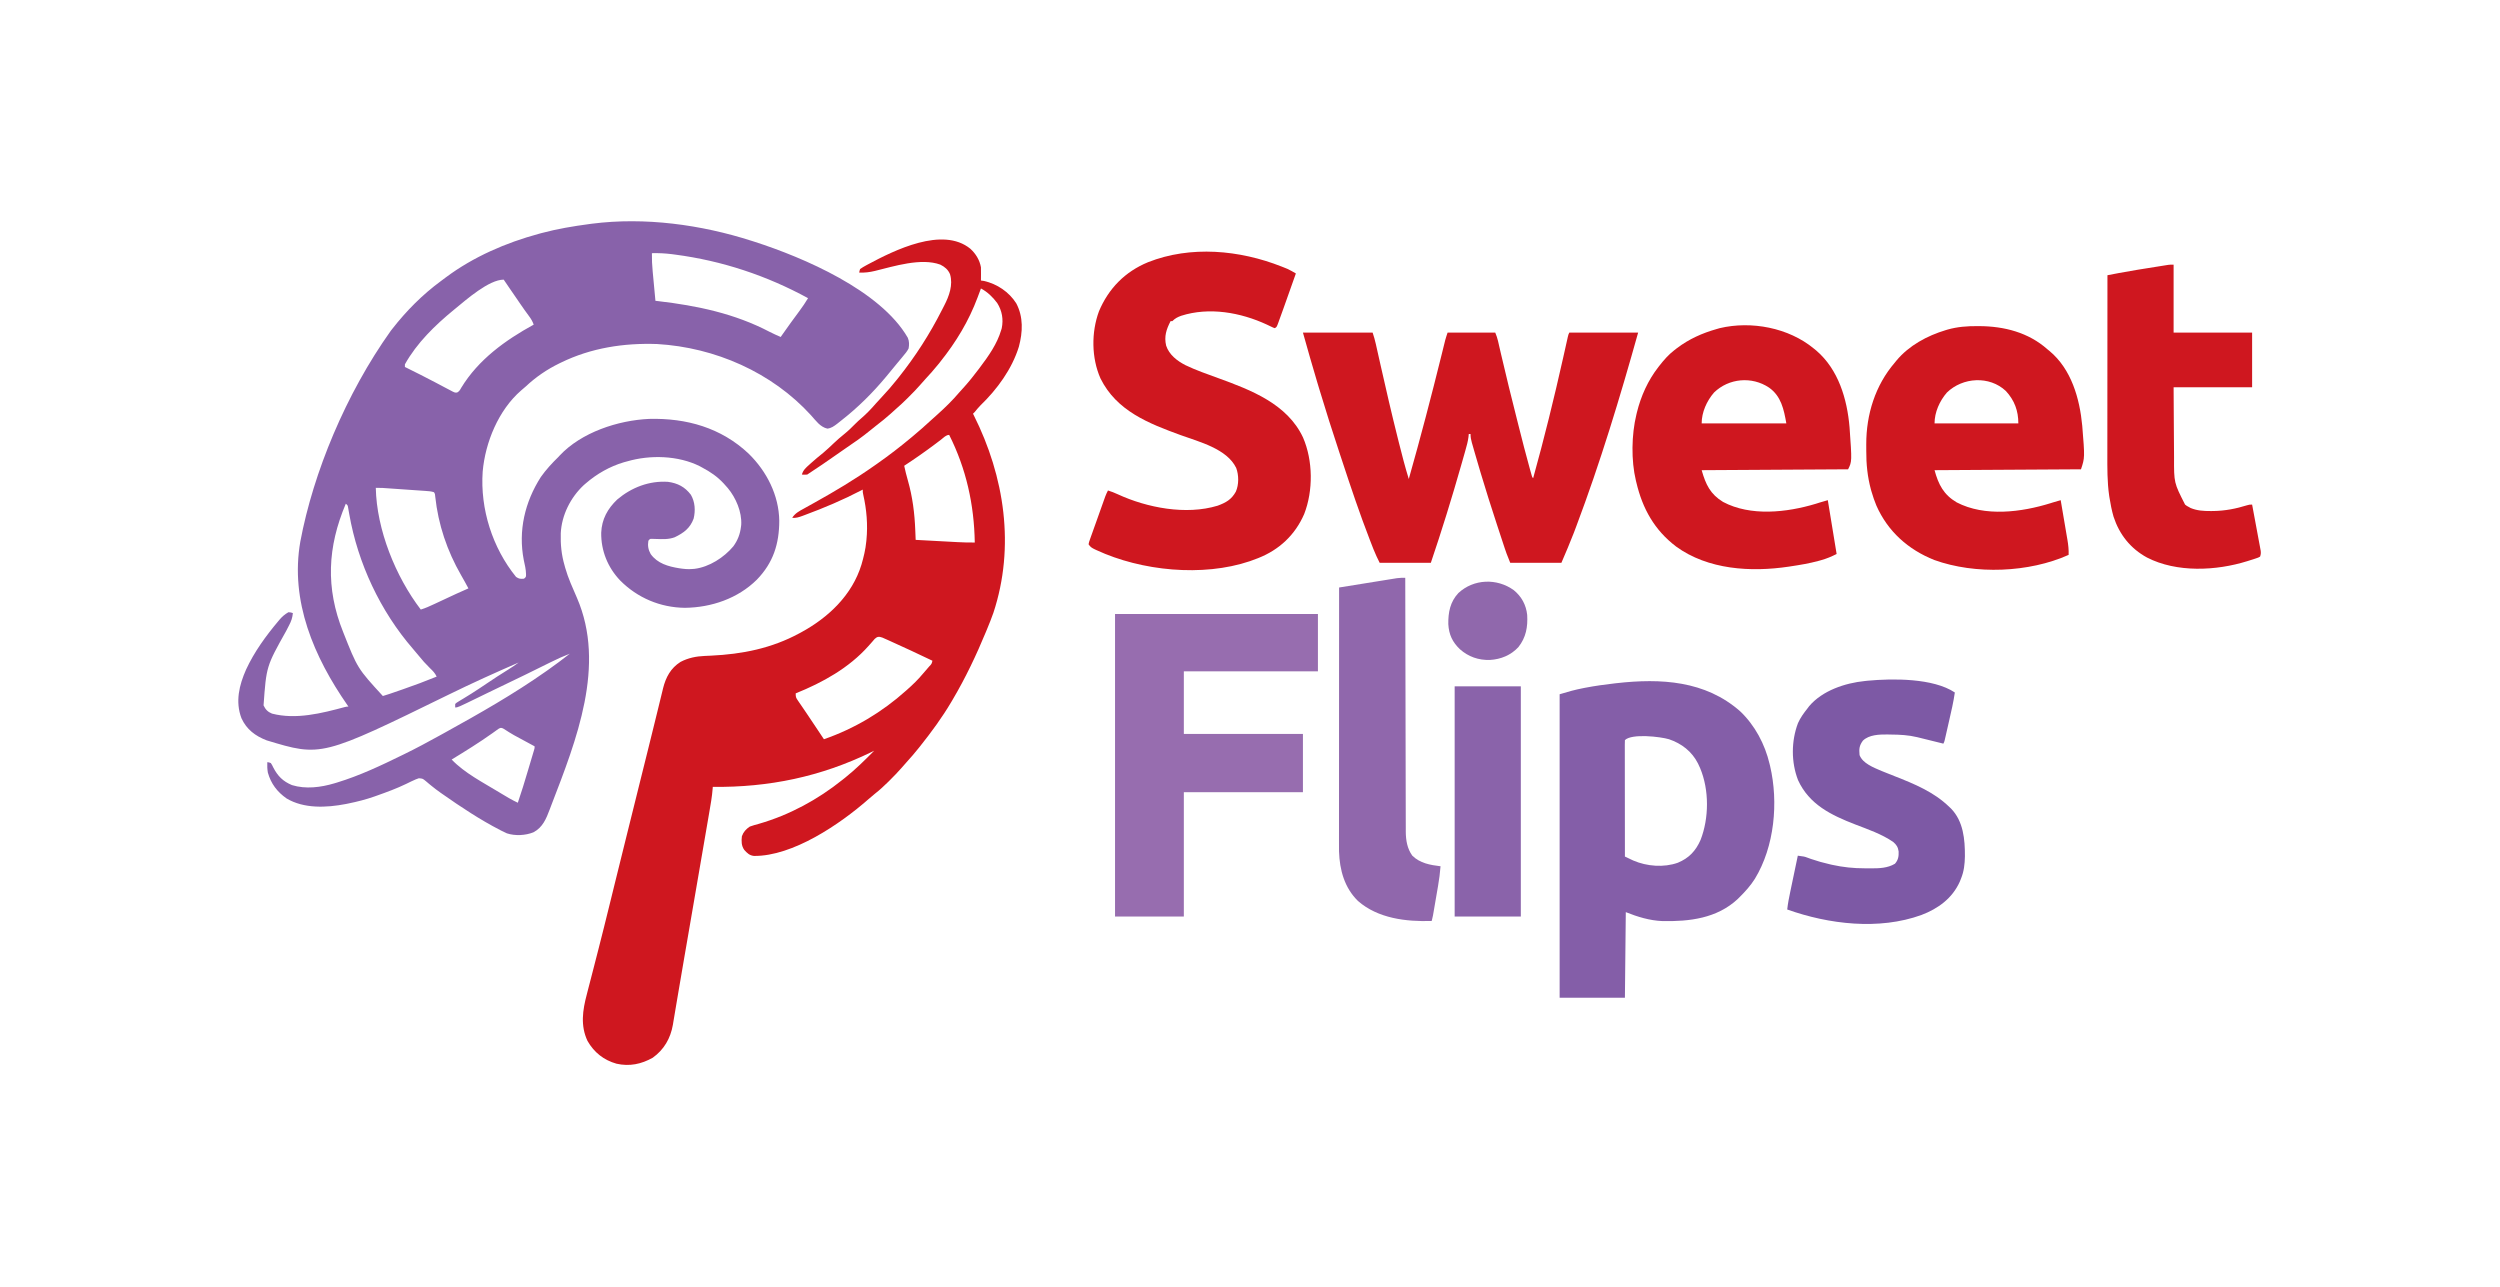 <?xml version="1.0" encoding="UTF-8"?>
<svg version="1.1" xmlns="http://www.w3.org/2000/svg" width="2834" height="1459">
<path d="M0 0 C1.064 0.339 2.128 0.677 3.224 1.026 C58.877 18.945 146.129 56.211 177.046 109.814 C178.802 113.838 178.759 117.715 178 122 C176.291 125.373 174.027 128.087 171.562 130.938 C170.92 131.719 170.278 132.5 169.616 133.305 C168.338 134.856 167.05 136.398 165.752 137.931 C164.294 139.652 162.864 141.388 161.453 143.148 C159.33 145.79 157.172 148.398 155 151 C154.175 151.999 153.35 152.998 152.5 154.027 C137.208 172.427 120.62 188.864 101.782 203.604 C100.21 204.835 98.649 206.081 97.09 207.328 C93.535 210.031 90.407 212.402 85.875 212.875 C77.719 211.033 72.896 203.87 67.476 197.895 C23.155 149.096 -41.459 120.838 -107 117 C-144.722 115.659 -181.882 121.357 -216 138 C-216.648 138.312 -217.296 138.623 -217.963 138.944 C-231.866 145.71 -244.744 154.508 -256 165.117 C-257.678 166.697 -259.378 168.14 -261.188 169.562 C-286.897 191.844 -301.902 228.368 -304.832 261.583 C-307.775 303.984 -293.825 347.924 -267 381 C-263.548 383.302 -262.053 383.345 -258 383 C-255.669 381.092 -255.669 381.092 -255.688 377.812 C-255.806 372.389 -257.087 367.159 -258.246 361.879 C-264.719 328.577 -256.992 295.981 -238.895 267.711 C-233.08 259.47 -226.218 252.028 -219 245 C-218.55 244.505 -218.1 244.01 -217.637 243.5 C-192.999 217.09 -151.382 203.46 -116.2 201.874 C-73.981 200.757 -34.511 211.846 -3.312 241.285 C17.14 261.261 30.98 288.477 31.38 317.349 C31.339 343.499 24.567 364.949 5.957 384.125 C-15.596 405.485 -45.678 415.688 -75.638 416.027 C-103.51 415.705 -129.422 404.741 -149 385 C-163.05 370.268 -170.744 351.278 -170.467 330.92 C-169.859 315.623 -163.23 303.613 -152.25 293.188 C-136.057 279.547 -116.07 271.814 -94.785 273.211 C-83.712 274.722 -75.605 278.947 -68.812 287.875 C-64.072 296.048 -63.501 305.715 -65.688 314.883 C-69.683 325.77 -76.962 331.14 -87.164 336.039 C-93.982 338.617 -101.042 338.201 -108.22 337.978 C-109.065 337.956 -109.91 337.933 -110.781 337.91 C-111.545 337.881 -112.309 337.851 -113.096 337.821 C-115.244 337.819 -115.244 337.819 -117 340 C-117.971 345.442 -117.105 350.322 -114.375 355.09 C-106.668 365.797 -94.508 369.144 -82.082 371.177 C-76.986 371.937 -72.132 372.513 -67 372 C-66.214 371.942 -65.427 371.884 -64.617 371.824 C-47.991 369.765 -31.241 358.955 -20.684 346.312 C-15.696 339.462 -12.993 332.393 -12 324 C-11.916 323.318 -11.832 322.636 -11.746 321.934 C-10.887 307.329 -17.779 291.353 -26.914 280.344 C-27.602 279.57 -28.291 278.797 -29 278 C-29.853 277.041 -30.707 276.082 -31.586 275.094 C-38.796 267.31 -46.648 261.93 -56 257 C-56.901 256.509 -57.802 256.018 -58.73 255.512 C-83.215 243.25 -115.075 242.442 -141 250 C-142.259 250.339 -143.519 250.678 -144.816 251.027 C-160.769 255.781 -175.44 264.136 -188 275 C-189.098 275.947 -189.098 275.947 -190.219 276.914 C-205.212 290.896 -215.347 311.016 -216.312 331.512 C-216.676 344.199 -215.561 355.829 -212 368 C-211.762 368.881 -211.524 369.761 -211.279 370.668 C-207.916 382.472 -202.797 393.594 -197.923 404.834 C-164.877 481.24 -198.574 565.937 -226.919 639.512 C-227.547 641.147 -228.17 642.785 -228.786 644.426 C-232.763 654.972 -236.75 664.996 -247.312 670.5 C-256.232 674.128 -268.062 674.752 -277.375 671.688 C-279.279 670.855 -281.15 669.947 -283 669 C-283.666 668.661 -284.332 668.322 -285.018 667.973 C-307.856 656.204 -329.421 641.861 -350.438 627.125 C-351.144 626.633 -351.85 626.141 -352.578 625.634 C-356.272 623.033 -359.838 620.349 -363.316 617.465 C-364.019 616.896 -364.722 616.326 -365.446 615.74 C-366.78 614.65 -368.095 613.536 -369.385 612.393 C-372.874 609.565 -372.874 609.565 -377.203 609.231 C-379.584 609.985 -381.754 610.911 -384 612 C-384.634 612.288 -385.267 612.576 -385.92 612.872 C-387.819 613.757 -389.689 614.688 -391.562 615.625 C-402.404 620.87 -413.656 624.984 -425 629 C-425.833 629.297 -426.666 629.594 -427.524 629.899 C-437.182 633.292 -446.907 635.772 -456.938 637.812 C-457.956 638.02 -458.974 638.227 -460.023 638.44 C-481.837 642.645 -507.378 643.915 -527.117 632.141 C-537.764 624.697 -544.821 615.441 -548.375 602.75 C-549.05 598.7 -549.146 595.094 -549 591 C-547.176 591.184 -547.176 591.184 -545 592 C-543.543 594.223 -543.543 594.223 -542.188 597.062 C-537.11 606.813 -531.267 612.719 -521 617 C-505.488 621.783 -488.3 619.567 -473 615 C-471.514 614.557 -471.514 614.557 -469.997 614.104 C-444.213 606.246 -420.154 594.833 -396 583 C-395.115 582.568 -394.229 582.137 -393.317 581.692 C-379.994 575.183 -366.972 568.181 -354 561 C-351.863 559.822 -349.727 558.643 -347.59 557.465 C-308.509 535.872 -269.533 513.743 -233 488 C-232.398 487.578 -231.795 487.155 -231.174 486.72 C-222.604 480.706 -214.252 474.443 -206 468 C-213.307 470.788 -220.32 474 -227.324 477.473 C-228.388 477.996 -229.451 478.519 -230.546 479.058 C-233.928 480.723 -237.308 482.392 -240.688 484.062 C-245.107 486.243 -249.528 488.421 -253.949 490.598 C-255.042 491.136 -256.134 491.674 -257.259 492.228 C-266.381 496.713 -275.544 501.107 -284.72 505.479 C-289.516 507.765 -294.3 510.075 -299.078 512.398 C-300.112 512.901 -300.112 512.901 -301.167 513.414 C-303.89 514.739 -306.613 516.064 -309.334 517.391 C-333.159 529 -333.159 529 -336 529 C-336 527.68 -336 526.36 -336 525 C-334.409 523.546 -334.409 523.546 -332.137 522.18 C-331.283 521.653 -330.429 521.127 -329.549 520.585 C-328.605 520.021 -327.661 519.456 -326.688 518.875 C-324.666 517.631 -322.647 516.383 -320.629 515.133 C-319.553 514.468 -318.476 513.803 -317.368 513.118 C-311.538 509.452 -305.838 505.595 -300.125 501.75 C-292.143 496.391 -284.143 491.081 -275.93 486.079 C-271.809 483.561 -267.904 480.839 -264 478 C-290.481 489.481 -316.7 501.37 -342.625 514.062 C-487.693 585.042 -487.693 585.042 -549.715 566.27 C-562.568 561.302 -572.48 553.925 -578.297 541.152 C-585.411 522.414 -580.88 503.679 -573.042 486.008 C-563.768 465.993 -550.769 448.081 -536.625 431.25 C-535.912 430.391 -535.912 430.391 -535.184 429.514 C-532.151 425.983 -529.104 423.313 -525 421 C-522.125 421.25 -522.125 421.25 -520 422 C-520.51 427.286 -521.774 431.068 -524.25 435.75 C-524.976 437.157 -525.7 438.564 -526.422 439.973 C-527.03 441.152 -527.03 441.152 -527.65 442.356 C-550.073 482.394 -550.073 482.394 -553.234 526.609 C-551.071 531.314 -548.399 534.033 -543.645 535.949 C-516.598 543 -487.272 535.579 -461.033 528.487 C-459 528 -459 528 -457 528 C-457.52 527.254 -457.52 527.254 -458.051 526.494 C-495.967 471.991 -523.427 408.477 -511.53 340.82 C-496.801 262.483 -459.893 173.408 -409 102 C-408.52 101.382 -408.041 100.764 -407.546 100.127 C-391.377 79.409 -373.187 61.036 -351.993 45.467 C-350.18 44.132 -348.382 42.78 -346.586 41.422 C-315.381 18.131 -278.42 2.137 -241 -8 C-240.042 -8.261 -239.083 -8.522 -238.096 -8.792 C-220.288 -13.555 -202.249 -16.568 -184 -19 C-183.009 -19.134 -182.017 -19.268 -180.996 -19.407 C-120.992 -27.08 -57.272 -18.364 0 0 Z M-113 14 C-113.117 20.926 -112.787 27.709 -112.125 34.602 C-112.036 35.564 -111.947 36.527 -111.856 37.518 C-111.575 40.554 -111.288 43.59 -111 46.625 C-110.807 48.699 -110.614 50.773 -110.422 52.848 C-109.953 57.899 -109.478 62.95 -109 68 C-107.96 68.12 -106.92 68.24 -105.848 68.364 C-61.831 73.496 -19.12 82.428 20.5 103.211 C24.6 105.306 28.778 107.168 33 109 C34.056 107.49 34.056 107.49 35.133 105.949 C41.361 97.07 47.687 88.278 54.19 79.598 C57.71 74.869 60.963 70.053 64 65 C17.011 39.366 -33.452 22.609 -86.562 15.625 C-87.828 15.457 -89.094 15.289 -90.398 15.116 C-97.972 14.183 -105.371 13.794 -113 14 Z M-336 77 C-336.528 77.431 -337.055 77.863 -337.599 78.307 C-358.845 95.762 -379.481 115.739 -393 140 C-393 140.99 -393 141.98 -393 143 C-392.372 143.311 -391.745 143.622 -391.098 143.943 C-380.305 149.301 -369.523 154.67 -358.875 160.312 C-357.35 161.117 -355.826 161.922 -354.301 162.727 C-352.164 163.855 -350.028 164.985 -347.896 166.124 C-345.957 167.157 -344.011 168.174 -342.062 169.188 C-340.981 169.759 -339.899 170.33 -338.785 170.918 C-336.157 172.141 -336.157 172.141 -333.805 171.961 C-331.247 170.599 -330.479 168.958 -329.062 166.438 C-309.562 134.512 -279.195 112.686 -247 95 C-248.344 91.235 -250.028 88.368 -252.438 85.188 C-255.826 80.624 -259.103 76.004 -262.312 71.312 C-263 70.309 -263 70.309 -263.701 69.285 C-264.647 67.903 -265.592 66.52 -266.537 65.138 C-269.038 61.483 -271.551 57.836 -274.062 54.188 C-276.392 50.803 -278.721 47.419 -281 44 C-297.739 44 -323.299 66.6 -336 77 Z M-426 280 C-425.052 327.424 -403.597 380.571 -375 418 C-369.66 416.378 -364.731 414.118 -359.691 411.754 C-358.806 411.342 -357.922 410.93 -357.01 410.506 C-354.193 409.195 -351.377 407.879 -348.562 406.562 C-345.751 405.251 -342.939 403.94 -340.126 402.63 C-338.38 401.816 -336.635 401.002 -334.89 400.185 C-330.292 398.04 -325.676 395.97 -321 394 C-321.791 392.541 -322.583 391.083 -323.375 389.625 C-323.923 388.614 -324.471 387.604 -325.035 386.562 C-326.425 384.021 -327.856 381.507 -329.309 379 C-345.153 351.464 -355.227 321.635 -358.605 290.027 C-358.821 287.086 -358.821 287.086 -360 285 C-363.132 283.912 -366.316 283.748 -369.607 283.519 C-371.294 283.399 -371.294 283.399 -373.015 283.277 C-374.226 283.195 -375.436 283.112 -376.684 283.027 C-377.931 282.94 -379.179 282.853 -380.464 282.763 C-383.103 282.579 -385.741 282.396 -388.38 282.216 C-391.754 281.985 -395.128 281.75 -398.501 281.513 C-401.728 281.287 -404.956 281.063 -408.184 280.84 C-409.996 280.713 -409.996 280.713 -411.846 280.584 C-413.537 280.469 -413.537 280.469 -415.263 280.351 C-416.253 280.283 -417.242 280.215 -418.262 280.145 C-420.848 280.008 -423.411 279.973 -426 280 Z M-460 298 C-480.792 347.131 -483.035 393.539 -463.083 443.288 C-446.733 484.679 -446.733 484.679 -418 516 C-415.384 515.268 -412.862 514.464 -410.301 513.57 C-409.521 513.304 -408.742 513.038 -407.939 512.764 C-405.394 511.893 -402.853 511.009 -400.312 510.125 C-398.579 509.527 -396.845 508.929 -395.111 508.331 C-382.272 503.884 -369.577 499.145 -357 494 C-358.825 490.029 -361.435 487.419 -364.562 484.438 C-369.305 479.807 -373.614 475.019 -377.738 469.82 C-379.732 467.335 -381.788 464.921 -383.88 462.519 C-420.912 419.764 -446.278 365.592 -456.048 310.029 C-456.276 308.755 -456.503 307.481 -456.738 306.168 C-456.935 305.026 -457.131 303.884 -457.333 302.708 C-457.784 299.871 -457.784 299.871 -460 298 Z M-288.797 554.57 C-289.58 555.13 -290.363 555.69 -291.17 556.267 C-292.021 556.88 -292.873 557.493 -293.75 558.125 C-308.724 568.762 -324.307 578.465 -340 588 C-325.27 603.408 -304.343 614.04 -286.25 625.062 C-285.649 625.43 -285.047 625.797 -284.428 626.176 C-278.074 630.052 -271.731 633.808 -265 637 C-260.884 625.064 -257.235 613 -253.641 600.898 C-252.676 597.647 -251.704 594.399 -250.732 591.15 C-250.117 589.083 -249.502 587.016 -248.887 584.949 C-248.451 583.493 -248.451 583.493 -248.006 582.008 C-247.742 581.115 -247.478 580.223 -247.206 579.303 C-246.855 578.126 -246.855 578.126 -246.498 576.924 C-245.916 575.009 -245.916 575.009 -246 573 C-246.659 572.648 -247.318 572.296 -247.997 571.934 C-271.069 559.589 -271.069 559.589 -280.805 553.293 C-284.441 551.151 -285.597 552.255 -288.797 554.57 Z " fill="#8862AA" transform="translate(852,273)"/>
<path d="M0 0 C6.153 5.641 10.497 12.711 12 21 C12.069 23.594 12.094 26.158 12.062 28.75 C12.058 29.447 12.053 30.145 12.049 30.863 C12.037 32.576 12.019 34.288 12 36 C13.155 36.165 14.31 36.33 15.5 36.5 C30.339 39.87 43.867 48.979 52 61.812 C60.22 77.266 59.417 94.477 55 111 C47.219 136.265 30.345 159.35 11.461 177.543 C9.119 179.878 7.087 182.436 5 185 C4.34 185.66 3.68 186.32 3 187 C3.467 187.924 3.467 187.924 3.943 188.866 C38.764 258.297 50.828 337.757 26.142 412.603 C23.97 418.82 21.517 424.916 19 431 C18.569 432.048 18.139 433.095 17.695 434.174 C6.758 460.634 -5.417 486.34 -20 511 C-20.475 511.81 -20.951 512.62 -21.44 513.455 C-31.956 531.311 -44.107 547.798 -57 564 C-57.445 564.56 -57.89 565.12 -58.349 565.696 C-62.936 571.443 -67.703 576.991 -72.664 582.418 C-74.55 584.503 -76.391 586.613 -78.227 588.742 C-82.225 593.319 -86.451 597.643 -90.75 601.938 C-91.546 602.732 -92.341 603.527 -93.161 604.346 C-98.024 609.159 -102.928 613.674 -108.324 617.883 C-110.902 619.923 -113.361 622.051 -115.825 624.225 C-147.702 652.212 -201.3 688.75 -245.309 688.281 C-250.393 687.75 -253.014 685.092 -256.312 681.438 C-259.642 676.628 -259.619 671.66 -259 666 C-257.297 661.096 -254.271 657.847 -250 655 C-246.624 653.737 -243.164 652.821 -239.688 651.875 C-205.058 641.86 -173.042 624.522 -145 602 C-143.986 601.198 -142.971 600.396 -141.926 599.57 C-130.195 590.166 -119.542 579.695 -109 569 C-110.587 569.783 -110.587 569.783 -112.207 570.582 C-169.547 598.505 -228.539 610.727 -292 610 C-292.036 610.574 -292.071 611.148 -292.108 611.739 C-292.829 621.254 -294.525 630.584 -296.152 639.976 C-296.479 641.885 -296.806 643.794 -297.133 645.703 C-298.02 650.881 -298.913 656.058 -299.807 661.234 C-300.753 666.724 -301.695 672.215 -302.638 677.706 C-304.231 686.98 -305.827 696.254 -307.425 705.527 C-309.043 714.916 -310.658 724.304 -312.271 733.693 C-312.468 734.836 -312.664 735.978 -312.866 737.154 C-313.261 739.453 -313.656 741.751 -314.051 744.05 C-316.564 758.682 -319.079 773.314 -321.608 787.944 C-321.795 789.027 -321.982 790.109 -322.175 791.225 C-323.67 799.879 -323.67 799.879 -324.394 804.066 C-326.491 816.199 -328.571 828.334 -330.614 840.476 C-331.499 845.733 -332.392 850.989 -333.288 856.244 C-333.853 859.562 -334.412 862.88 -334.96 866.201 C-335.542 869.719 -336.14 873.233 -336.743 876.747 C-336.9 877.729 -337.057 878.71 -337.219 879.721 C-339.912 895.088 -347.247 907.835 -360 917 C-372.997 924.355 -386.425 927.129 -401.125 923.812 C-415.587 919.726 -426.487 911.088 -434 898 C-442.133 880.768 -439.587 863.222 -434.82 845.363 C-434.368 843.594 -433.918 841.825 -433.47 840.055 C-432.284 835.394 -431.071 830.74 -429.851 826.088 C-428.687 821.636 -427.544 817.179 -426.402 812.721 C-425.938 810.91 -425.474 809.099 -425.01 807.288 C-424.775 806.37 -424.54 805.453 -424.297 804.508 C-423.554 801.613 -422.808 798.719 -422.062 795.826 C-417.395 777.706 -412.909 759.544 -408.441 741.375 C-408.252 740.606 -408.063 739.836 -407.868 739.044 C-406.899 735.104 -405.931 731.165 -404.962 727.226 C-404.768 726.436 -404.573 725.646 -404.373 724.832 C-403.978 723.226 -403.583 721.62 -403.188 720.014 C-398.638 701.507 -394.051 683.008 -389.457 664.512 C-389.057 662.899 -388.656 661.287 -388.256 659.674 C-386.047 650.78 -383.837 641.885 -381.627 632.991 C-380.21 627.289 -378.794 621.587 -377.378 615.885 C-376.973 614.252 -376.567 612.619 -376.161 610.985 C-375.555 608.543 -374.948 606.1 -374.342 603.657 C-372.164 594.884 -369.984 586.113 -367.798 577.342 C-367.029 574.255 -366.26 571.167 -365.491 568.08 C-365.303 567.324 -365.114 566.569 -364.921 565.791 C-362.5 556.07 -360.1 546.344 -357.723 536.611 C-356.52 531.687 -355.31 526.764 -354.097 521.841 C-353.295 518.582 -352.498 515.323 -351.71 512.06 C-350.853 508.518 -349.982 504.979 -349.108 501.441 C-348.866 500.42 -348.623 499.4 -348.373 498.349 C-345.209 485.7 -339.753 475.44 -328.57 468.352 C-319.927 463.806 -310.783 461.96 -301.121 461.57 C-299.554 461.499 -297.987 461.427 -296.42 461.354 C-295.606 461.318 -294.792 461.281 -293.953 461.243 C-258.628 459.592 -225.38 452.97 -194 436 C-193.383 435.669 -192.765 435.337 -192.129 434.996 C-160.887 418.095 -133.961 392.547 -123.418 357.988 C-120.938 349.425 -118.841 340.894 -118 332 C-117.934 331.367 -117.869 330.733 -117.801 330.081 C-116.103 312.889 -117.604 295.592 -121.414 278.766 C-122 276 -122 276 -122 273 C-122.756 273.398 -122.756 273.398 -123.528 273.803 C-144.241 284.615 -165.717 293.709 -187.625 301.812 C-188.956 302.31 -188.956 302.31 -190.314 302.817 C-194.31 304.254 -197.683 305.449 -202 305 C-198.55 299.753 -194.056 297.433 -188.688 294.5 C-187.76 293.981 -186.832 293.462 -185.876 292.927 C-182.922 291.275 -179.962 289.637 -177 288 C-153.66 275.031 -130.831 261.396 -109 246 C-107.773 245.143 -106.547 244.286 -105.32 243.43 C-92.142 234.17 -79.347 224.34 -67 214 C-66.495 213.58 -65.991 213.161 -65.471 212.729 C-58.421 206.862 -51.549 200.842 -44.824 194.605 C-42.286 192.264 -39.714 189.972 -37.125 187.688 C-28.507 179.946 -20.108 171.748 -12.621 162.898 C-10.719 160.671 -8.734 158.53 -6.75 156.375 C-1.167 150.169 3.963 143.652 9 137 C9.532 136.298 10.064 135.596 10.612 134.872 C20.549 121.665 30.289 108.041 35 92 C35.189 91.367 35.379 90.734 35.574 90.082 C37.638 79.99 35.938 70.221 30.457 61.562 C25.498 54.845 19.413 48.938 12 45 C11.576 46.133 11.152 47.266 10.715 48.434 C10.439 49.168 10.163 49.903 9.878 50.66 C9.315 52.16 8.754 53.662 8.196 55.165 C-1.866 82.053 -16.131 105.626 -34 128 C-34.736 128.929 -35.472 129.859 -36.23 130.816 C-41.006 136.759 -46.033 142.405 -51.227 147.98 C-53.307 150.22 -55.313 152.513 -57.309 154.828 C-61.17 159.259 -65.272 163.419 -69.438 167.562 C-70.15 168.279 -70.862 168.995 -71.596 169.732 C-75.68 173.809 -79.862 177.708 -84.234 181.474 C-86.408 183.353 -88.514 185.3 -90.625 187.25 C-95.669 191.801 -100.956 195.973 -106.324 200.129 C-108.733 201.997 -111.108 203.897 -113.457 205.84 C-122.454 213.253 -131.899 219.83 -141.57 226.332 C-146.35 229.546 -151.062 232.843 -155.75 236.188 C-163.808 241.923 -172.022 247.414 -180.277 252.862 C-181.854 253.904 -183.427 254.951 -185 256 C-188.188 256.125 -188.188 256.125 -191 256 C-189.541 250.852 -186.422 248.197 -182.562 244.75 C-181.931 244.175 -181.3 243.6 -180.65 243.008 C-176.2 238.985 -171.595 235.188 -166.91 231.441 C-162.631 227.852 -158.613 224 -154.558 220.161 C-150.88 216.698 -147.14 213.403 -143.188 210.25 C-138.575 206.568 -134.461 202.562 -130.34 198.344 C-128.252 196.252 -126.117 194.298 -123.875 192.375 C-117.798 187.154 -112.32 181.461 -107.105 175.387 C-104.894 172.88 -102.621 170.443 -100.333 168.007 C-94.269 161.546 -88.487 154.965 -83 148 C-82.499 147.372 -81.998 146.743 -81.482 146.096 C-62.361 122.092 -46.212 97.001 -32.335 69.63 C-31.441 67.869 -30.538 66.114 -29.624 64.365 C-24.046 53.554 -19.418 40.929 -23.062 28.812 C-25.328 23.547 -29.013 20.485 -34.082 17.965 C-55.807 10.008 -86.547 19.841 -108.183 25.12 C-114.302 26.577 -119.707 27.282 -126 27 C-125.679 25.125 -125.679 25.125 -125 23 C-122.761 21.427 -120.653 20.148 -118.25 18.875 C-117.543 18.491 -116.837 18.107 -116.109 17.711 C-86.256 1.717 -31.383 -25.64 0 0 Z M-33 216.188 C-34.456 217.294 -35.913 218.4 -37.371 219.504 C-38.131 220.08 -38.892 220.657 -39.675 221.25 C-51.175 229.905 -62.953 238.128 -75 246 C-73.809 251.621 -72.43 257.128 -70.843 262.649 C-65.501 281.314 -63.195 299.815 -62.438 319.188 C-62.394 320.235 -62.351 321.282 -62.307 322.361 C-62.202 324.907 -62.1 327.454 -62 330 C-54.741 330.394 -47.482 330.786 -40.222 331.173 C-36.851 331.354 -33.479 331.535 -30.107 331.718 C-26.22 331.929 -22.333 332.137 -18.445 332.344 C-17.25 332.409 -16.055 332.475 -14.824 332.543 C-8.208 332.891 -1.625 333.089 5 333 C4.32 290.133 -4.685 249.367 -24 211 C-27.578 211 -30.25 214.067 -33 216.188 Z M-108.41 442.238 C-109.304 443.255 -110.187 444.28 -111.062 445.312 C-112.049 446.426 -113.037 447.538 -114.027 448.648 C-114.775 449.495 -114.775 449.495 -115.539 450.358 C-137.694 475.245 -167.451 491.693 -198 504 C-198 508.156 -197.782 508.816 -195.57 512.035 C-194.76 513.231 -194.76 513.231 -193.934 514.45 C-193.337 515.312 -192.74 516.174 -192.125 517.062 C-190.854 518.932 -189.583 520.802 -188.312 522.672 C-187.624 523.679 -186.936 524.687 -186.227 525.725 C-182.562 531.115 -178.957 536.546 -175.348 541.974 C-173.383 544.928 -171.414 547.88 -169.445 550.832 C-167.723 553.416 -167.723 553.416 -166 556 C-131.479 544.022 -100.17 525.364 -73 501 C-72.456 500.518 -71.912 500.035 -71.351 499.538 C-65.14 494.026 -59.311 488.399 -54 482 C-53.046 480.894 -52.09 479.79 -51.133 478.688 C-50.109 477.5 -49.086 476.313 -48.062 475.125 C-47.565 474.553 -47.067 473.981 -46.554 473.391 C-43.864 470.591 -43.864 470.591 -43 467 C-67.095 455.549 -67.095 455.549 -91.375 444.5 C-92.4 444.038 -93.426 443.576 -94.482 443.1 C-95.895 442.478 -95.895 442.478 -97.336 441.844 C-98.146 441.485 -98.956 441.126 -99.791 440.756 C-103.65 439.436 -105.402 439.445 -108.41 442.238 Z " fill="#CF171F" transform="translate(1100,282)"/>
<path d="M0 0 C26.07 0 52.14 0 79 0 C80.456 4.368 81.629 8.452 82.625 12.917 C82.776 13.587 82.926 14.257 83.081 14.947 C83.408 16.403 83.734 17.86 84.058 19.316 C84.766 22.496 85.482 25.674 86.197 28.852 C86.776 31.423 87.353 33.995 87.931 36.566 C94.111 64.061 100.446 91.51 107.303 118.845 C107.807 120.854 108.309 122.862 108.811 124.871 C112.263 138.666 115.812 152.408 120 166 C133.279 119.212 145.584 72.179 157.253 24.965 C157.557 23.738 157.861 22.511 158.174 21.247 C158.742 18.956 159.307 16.664 159.869 14.372 C160.122 13.353 160.374 12.334 160.634 11.284 C160.959 9.963 160.959 9.963 161.291 8.616 C162.079 5.71 163.048 2.856 164 0 C181.82 0 199.64 0 218 0 C219.322 3.305 220.332 5.985 221.103 9.363 C221.299 10.212 221.496 11.06 221.698 11.935 C221.909 12.861 222.119 13.788 222.336 14.742 C222.818 16.823 223.3 18.905 223.783 20.986 C224.041 22.103 224.298 23.22 224.564 24.371 C230.32 49.248 236.449 74.025 242.717 98.777 C243.368 101.346 244.016 103.915 244.665 106.483 C248.656 122.288 252.667 138.084 257.039 153.789 C257.328 154.829 257.616 155.869 257.913 156.94 C258.176 157.869 258.439 158.799 258.709 159.756 C258.936 160.559 259.163 161.362 259.397 162.189 C259.849 163.999 259.849 163.999 261 165 C273.497 119.962 284.645 74.735 294.862 29.13 C295.591 25.876 296.321 22.623 297.052 19.37 C297.562 17.093 298.069 14.815 298.576 12.538 C298.884 11.163 299.192 9.788 299.5 8.414 C299.767 7.218 300.034 6.023 300.308 4.792 C301 2 301 2 302 0 C327.74 0 353.48 0 380 0 C359.349 73.755 337.064 147.415 310.062 219.125 C309.721 220.035 309.379 220.944 309.027 221.881 C308.529 223.203 308.529 223.203 308.02 224.551 C307.591 225.691 307.591 225.691 307.152 226.853 C302.711 238.401 297.888 249.595 293 261 C273.86 261 254.72 261 235 261 C230.497 249.744 230.497 249.744 228.856 244.783 C228.484 243.662 228.112 242.541 227.728 241.386 C227.337 240.197 226.946 239.007 226.543 237.781 C226.119 236.497 225.694 235.212 225.27 233.927 C224.138 230.497 223.011 227.064 221.886 223.631 C221.184 221.491 220.482 219.35 219.779 217.21 C213.451 197.918 207.308 178.581 201.5 159.125 C201.199 158.118 200.899 157.112 200.589 156.075 C198.698 149.725 196.837 143.366 195 137 C194.749 136.133 194.498 135.266 194.239 134.372 C193.517 131.873 192.804 129.37 192.094 126.867 C191.88 126.127 191.667 125.387 191.446 124.624 C190.499 121.244 190 118.545 190 115 C189.34 115 188.68 115 188 115 C187.894 116.1 187.788 117.201 187.678 118.334 C187.016 123.589 185.603 128.569 184.148 133.652 C183.858 134.684 183.567 135.716 183.268 136.779 C182.31 140.167 181.343 143.553 180.375 146.938 C180.043 148.105 179.71 149.273 179.368 150.477 C168.79 187.61 157.393 224.433 145 261 C125.86 261 106.72 261 87 261 C84.433 255.865 82.121 251.046 80.039 245.75 C79.772 245.072 79.505 244.393 79.23 243.694 C78.356 241.465 77.49 239.233 76.625 237 C76.322 236.22 76.019 235.44 75.707 234.637 C64.365 205.371 54.386 175.599 44.579 145.791 C43.501 142.515 42.417 139.243 41.327 135.971 C33.447 112.304 25.942 88.535 18.737 64.654 C17.97 62.111 17.201 59.567 16.432 57.023 C10.721 38.075 5.36 19.056 0 0 Z " fill="#CF171F" transform="translate(1477,377)"/>
<path d="M0 0 C16.757 15.914 28.064 37.256 33.359 59.672 C33.553 60.461 33.746 61.251 33.945 62.064 C43.58 103.311 38.945 153.37 16.672 189.922 C11.762 197.664 5.866 204.247 -0.641 210.672 C-1.328 211.358 -2.015 212.043 -2.723 212.75 C-26.228 234.721 -57.425 238.424 -88.09 237.808 C-102.48 237.256 -116.341 232.992 -129.641 227.672 C-129.971 259.682 -130.301 291.692 -130.641 324.672 C-155.061 324.672 -179.481 324.672 -204.641 324.672 C-204.641 211.152 -204.641 97.632 -204.641 -19.328 C-195.44 -22.159 -186.873 -24.531 -177.516 -26.328 C-176.865 -26.454 -176.214 -26.58 -175.544 -26.71 C-164.505 -28.826 -153.432 -30.376 -142.266 -31.641 C-141.555 -31.722 -140.844 -31.803 -140.112 -31.886 C-89.925 -37.528 -39.519 -34.842 0 0 Z M-130.641 32.672 C-130.737 34.38 -130.763 36.092 -130.761 37.803 C-130.762 38.915 -130.764 40.027 -130.765 41.173 C-130.761 42.404 -130.758 43.635 -130.754 44.903 C-130.754 46.19 -130.754 47.478 -130.755 48.804 C-130.755 52.346 -130.749 55.887 -130.742 59.428 C-130.736 63.125 -130.735 66.822 -130.734 70.519 C-130.731 77.524 -130.723 84.529 -130.713 91.534 C-130.701 99.508 -130.696 107.481 -130.691 115.454 C-130.68 131.86 -130.663 148.266 -130.641 164.672 C-128.61 165.64 -126.575 166.601 -124.539 167.559 C-123.406 168.094 -122.274 168.63 -121.107 169.182 C-105.706 175.8 -86.54 177.34 -70.641 171.672 C-58.047 166.466 -50.368 158.294 -44.891 145.859 C-35.209 121.113 -35.018 89.102 -45.336 64.527 C-45.766 63.585 -46.197 62.643 -46.641 61.672 C-47.009 60.864 -47.378 60.055 -47.758 59.223 C-54.709 45.488 -66.313 36.546 -80.641 31.672 C-90.254 28.786 -122.911 24.942 -130.641 32.672 Z " fill="#845EA8" transform="translate(1972.641,806.328)"/>
<path d="M0 0 C0.822 0.325 1.644 0.649 2.49 0.983 C3.272 1.301 4.054 1.618 4.859 1.945 C5.54 2.221 6.22 2.497 6.921 2.782 C10.145 4.295 13.173 6.082 16.25 7.875 C11.721 20.895 7.134 33.891 2.423 46.846 C1.754 48.69 1.088 50.535 0.425 52.381 C-0.55 55.094 -1.533 57.803 -2.52 60.512 C-2.815 61.341 -3.111 62.17 -3.416 63.024 C-5.522 68.761 -5.522 68.761 -7.75 69.875 C-9.511 69.258 -9.511 69.258 -11.652 68.215 C-12.45 67.836 -13.248 67.457 -14.071 67.067 C-14.934 66.653 -15.798 66.239 -16.688 65.812 C-46.397 52.074 -81.941 45.639 -113.82 55.859 C-117.958 57.392 -120.65 58.748 -123.75 61.875 C-124.41 61.875 -125.07 61.875 -125.75 61.875 C-130.588 71.179 -133.256 79.226 -130.812 89.688 C-127.393 100.072 -118.358 106.957 -108.946 111.821 C-96.931 117.586 -84.243 121.983 -71.732 126.528 C-34.627 140.032 6.547 155.747 24.366 193.829 C35.693 220.036 35.993 254.01 25.688 280.57 C15.347 304.341 -2.546 321.093 -26.513 330.556 C-28.586 331.347 -30.665 332.116 -32.75 332.875 C-34.332 333.459 -34.332 333.459 -35.945 334.055 C-89.513 352.097 -158.869 345.105 -209.625 321.562 C-210.327 321.237 -211.028 320.912 -211.751 320.577 C-215.062 318.963 -216.664 318.004 -218.75 314.875 C-218.245 312.377 -218.245 312.377 -217.173 309.365 C-216.779 308.237 -216.385 307.109 -215.979 305.947 C-215.537 304.728 -215.096 303.51 -214.641 302.254 C-214.193 300.99 -213.747 299.726 -213.301 298.462 C-212.124 295.13 -210.93 291.804 -209.733 288.479 C-208.761 285.77 -207.8 283.057 -206.841 280.344 C-204.855 274.729 -202.86 269.118 -200.845 263.514 C-200.309 262.022 -200.309 262.022 -199.763 260.5 C-198.877 258.205 -197.897 256.049 -196.75 253.875 C-192.916 255.073 -189.294 256.493 -185.652 258.185 C-152.415 273.525 -108.258 282.021 -72.438 271.125 C-63.08 267.674 -56.71 264.156 -51.809 255.242 C-48.254 247.294 -48.367 236.487 -51.375 228.375 C-61.851 206.597 -93.462 198.709 -114.226 191.162 C-150.631 177.87 -187 163.767 -205.25 126.84 C-215.511 103.66 -215.764 74.519 -206.961 50.758 C-196.115 24.937 -177.447 5.858 -151.304 -4.901 C-103.05 -23.986 -47.436 -18.747 0 0 Z " fill="#CF171F" transform="translate(1452.75,302.125)"/>
<path d="M0 0 C75.9 0 151.8 0 230 0 C230 21.45 230 42.9 230 65 C179.84 65 129.68 65 78 65 C78 88.43 78 111.86 78 136 C122.55 136 167.1 136 213 136 C213 157.78 213 179.56 213 202 C168.45 202 123.9 202 78 202 C78 248.53 78 295.06 78 343 C52.26 343 26.52 343 0 343 C0 229.81 0 116.62 0 0 Z " fill="#976DAF" transform="translate(1264,696)"/>
<path d="M0 0 C0.705 0.002 1.409 0.004 2.135 0.007 C30.33 0.145 57.848 7.169 79.375 26.312 C80.118 26.913 80.86 27.514 81.625 28.133 C106.467 48.748 115.93 82.05 118.811 112.979 C121.749 149.19 121.749 149.19 117.375 162.312 C35.205 162.808 35.205 162.808 -48.625 163.312 C-44.193 179.562 -38.332 191.077 -23.559 199.785 C8.379 216.413 49.93 210.98 83.047 200.68 C83.718 200.464 84.389 200.249 85.081 200.027 C88.164 199.067 91.269 198.192 94.375 197.312 C95.666 204.855 96.947 212.399 98.22 219.944 C98.654 222.509 99.091 225.074 99.53 227.638 C100.161 231.33 100.785 235.024 101.406 238.719 C101.702 240.429 101.702 240.429 102.003 242.173 C102.97 247.974 103.6 253.431 103.375 259.312 C58.473 279.487 -2.43 281.871 -48.824 265.16 C-78.5 253.393 -101.627 232.738 -114.586 203.371 C-116.71 198.276 -118.449 193.109 -120 187.812 C-120.227 187.044 -120.453 186.276 -120.687 185.484 C-124.631 170.966 -126.133 156.263 -126.016 141.26 C-126 138.812 -126.016 136.366 -126.035 133.918 C-126.081 100.108 -115.868 67.136 -93.625 41.312 C-93.036 40.579 -92.447 39.846 -91.84 39.09 C-77.665 22.026 -56.93 10.867 -36 4.562 C-35.016 4.264 -35.016 4.264 -34.013 3.96 C-22.755 0.737 -11.674 -0.064 0 0 Z M-34.625 75.312 C-42.864 84.834 -48.625 97.639 -48.625 110.312 C-17.275 110.312 14.075 110.312 46.375 110.312 C46.375 95.916 41.992 84.15 32.25 73.562 C13.656 56.024 -16.724 57.893 -34.625 75.312 Z " fill="#CF171F" transform="translate(2241.625,369.688)"/>
<path d="M0 0 C0.926 0.749 1.851 1.498 2.805 2.27 C28.066 23.846 37.927 57.343 40.656 89.402 C43.4 128.2 43.4 128.2 39 137 C-43.17 137.495 -43.17 137.495 -127 138 C-122.343 154.299 -117.233 165.133 -102.773 173.973 C-71.514 190.59 -30.428 185.988 2.293 176.107 C3.766 175.649 5.237 175.186 6.706 174.714 C9.788 173.755 12.897 172.887 16 172 C19.3 192.13 22.6 212.26 26 233 C19.879 236.061 14.862 238.2 8.438 240 C7.534 240.255 6.631 240.51 5.7 240.772 C-4.734 243.613 -15.312 245.418 -26 247 C-26.741 247.113 -27.483 247.227 -28.247 247.343 C-71.164 253.752 -119.843 250.901 -156.069 224.482 C-180.468 205.904 -194.017 181.648 -201 152 C-201.178 151.286 -201.356 150.572 -201.539 149.836 C-207.027 126.965 -206.527 97.8 -201 75 C-200.812 74.206 -200.624 73.413 -200.43 72.595 C-195.837 53.964 -187.837 36.155 -176 21 C-175.592 20.476 -175.185 19.952 -174.765 19.412 C-169.718 12.974 -164.498 7.006 -158 2 C-156.492 0.83 -156.492 0.83 -154.953 -0.363 C-141.277 -10.688 -126.446 -17.343 -110 -22 C-108.822 -22.342 -107.644 -22.683 -106.43 -23.035 C-70.6 -31.5 -28.425 -23.429 0 0 Z M-113 50 C-121.239 59.521 -127 72.327 -127 85 C-95.32 85 -63.64 85 -31 85 C-33.808 69.09 -36.837 54.105 -50.625 44.375 C-70.115 31.363 -96.224 33.676 -113 50 Z " fill="#CF171F" transform="translate(2056,395)"/>
<path d="M0 0 C-1.512 10.66 -3.965 21.108 -6.368 31.594 C-7.069 34.652 -7.762 37.71 -8.455 40.77 C-8.898 42.714 -9.341 44.658 -9.785 46.602 C-10.096 47.973 -10.096 47.973 -10.413 49.373 C-10.607 50.215 -10.801 51.057 -11 51.924 C-11.17 52.665 -11.339 53.406 -11.514 54.17 C-12 56 -12 56 -13 58 C-13.911 57.769 -14.823 57.539 -15.762 57.301 C-23.831 55.265 -31.911 53.27 -40 51.312 C-40.871 51.098 -41.742 50.884 -42.639 50.663 C-52.723 48.239 -62.331 47.764 -72.688 47.688 C-73.973 47.658 -75.259 47.629 -76.584 47.6 C-85.66 47.54 -97.215 47.84 -104.188 54.562 C-108.412 60.244 -108.645 64.039 -108 71 C-104.204 80.7 -91.876 85.111 -83 89 C-78.206 90.965 -73.385 92.858 -68.562 94.75 C-45.944 103.63 -23.608 112.772 -6 130 C-5.448 130.516 -4.897 131.031 -4.328 131.562 C9.752 146.097 11.509 166.608 11.42 185.72 C11.23 194.737 10.417 202.569 7 211 C6.526 212.182 6.051 213.364 5.562 214.582 C-2.917 233.395 -18.953 245.045 -37.888 252.234 C-85.997 269.672 -142.846 262.79 -190 246 C-189.266 239.107 -187.924 232.405 -186.496 225.625 C-186.253 224.46 -186.011 223.295 -185.761 222.094 C-184.989 218.396 -184.213 214.698 -183.438 211 C-182.912 208.483 -182.386 205.966 -181.861 203.449 C-180.578 197.299 -179.29 191.149 -178 185 C-170.578 185.963 -170.578 185.963 -167.152 187.234 C-166.476 187.476 -165.799 187.718 -165.103 187.968 C-164.388 188.226 -163.674 188.484 -162.938 188.75 C-155.958 191.168 -148.953 193.113 -141.75 194.75 C-140.889 194.948 -140.028 195.146 -139.14 195.351 C-126.793 198.07 -114.693 199.354 -102.077 199.316 C-99.87 199.312 -97.664 199.336 -95.457 199.361 C-85.937 199.404 -76.246 199.147 -67.875 194.125 C-64.129 189.88 -63.515 185.792 -63.707 180.266 C-64.349 175.299 -66.276 172.433 -70.012 169.328 C-82.964 160.463 -98.46 155.166 -113 149.562 C-140.004 139.104 -165.129 127.034 -177.75 99.312 C-185.624 79.044 -185.496 55.024 -177.812 34.75 C-175.049 28.544 -171.21 23.298 -167 18 C-166.068 16.755 -166.068 16.755 -165.117 15.484 C-150.02 -2.231 -124.403 -10.742 -102 -13 C-100.995 -13.11 -99.989 -13.219 -98.953 -13.332 C-70.418 -15.994 -24.621 -16.414 0 0 Z " fill="#7D59A5" transform="translate(2216,785)"/>
<path d="M0 0 C0 25.41 0 50.82 0 77 C29.37 77 58.74 77 89 77 C89 97.46 89 117.92 89 139 C59.63 139 30.26 139 0 139 C0.091 156.383 0.091 156.383 0.209 173.766 C0.263 180.867 0.314 187.967 0.346 195.068 C0.373 200.8 0.413 206.532 0.463 212.264 C0.48 214.439 0.491 216.614 0.498 218.789 C0.412 247.265 0.412 247.265 13 272 C14.999 273.551 14.999 273.551 17.188 274.688 C18.23 275.281 18.23 275.281 19.293 275.887 C26.66 278.917 34.047 279.358 41.938 279.312 C42.941 279.308 43.944 279.304 44.978 279.3 C58.234 279.102 70.649 276.713 83.277 272.77 C86 272 86 272 89 272 C90.454 279.757 91.895 287.517 93.327 295.279 C93.815 297.92 94.307 300.56 94.803 303.2 C95.513 306.991 96.213 310.784 96.91 314.578 C97.134 315.761 97.358 316.943 97.589 318.161 C97.789 319.262 97.989 320.363 98.196 321.497 C98.375 322.465 98.555 323.433 98.741 324.431 C98.998 326.984 98.937 328.621 98 331 C95.921 332.141 95.921 332.141 93.18 333.035 C92.178 333.368 91.176 333.701 90.143 334.044 C89.065 334.38 87.986 334.716 86.875 335.062 C85.221 335.59 85.221 335.59 83.533 336.127 C48.282 347.144 3.599 349.345 -30.082 332.047 C-48.847 321.861 -61.448 305.996 -68.082 285.688 C-70.129 278.572 -71.548 271.434 -72.688 264.125 C-72.807 263.372 -72.926 262.62 -73.049 261.844 C-75.317 246.145 -75.142 230.236 -75.114 214.416 C-75.113 212.197 -75.113 209.977 -75.114 207.758 C-75.114 201.786 -75.108 195.814 -75.101 189.842 C-75.095 183.582 -75.095 177.321 -75.093 171.06 C-75.091 160.569 -75.084 150.078 -75.075 139.587 C-75.066 128.79 -75.059 117.993 -75.055 107.197 C-75.055 106.529 -75.054 105.861 -75.054 105.173 C-75.053 101.824 -75.052 98.474 -75.05 95.124 C-75.04 67.416 -75.022 39.708 -75 12 C-71.644 11.357 -68.288 10.716 -64.932 10.074 C-63.988 9.893 -63.045 9.713 -62.072 9.526 C-55.114 8.198 -48.149 6.97 -41.152 5.859 C-40.082 5.687 -39.011 5.516 -37.908 5.338 C-35.697 4.984 -33.485 4.631 -31.273 4.28 C-27.881 3.741 -24.49 3.195 -21.1 2.648 C-18.93 2.302 -16.76 1.955 -14.59 1.609 C-13.583 1.447 -12.576 1.284 -11.538 1.117 C-10.605 0.97 -9.672 0.823 -8.711 0.671 C-7.895 0.541 -7.079 0.411 -6.238 0.277 C-4 0 -4 0 0 0 Z " fill="#CF171F" transform="translate(2464,300)"/>
<path d="M0 0 C0.001 0.624 0.002 1.249 0.003 1.892 C0.061 38.91 0.135 75.928 0.229 112.946 C0.24 117.394 0.251 121.841 0.262 126.288 C0.265 127.173 0.267 128.058 0.269 128.971 C0.304 143.296 0.329 157.622 0.35 171.948 C0.372 186.652 0.405 201.357 0.449 216.062 C0.475 225.132 0.493 234.202 0.499 243.272 C0.505 249.496 0.521 255.72 0.546 261.944 C0.56 265.532 0.569 269.12 0.565 272.708 C0.561 276.606 0.58 280.504 0.601 284.402 C0.596 285.526 0.592 286.649 0.587 287.807 C0.673 297.504 2.207 307.015 8 315 C16.747 323.581 28.259 325.581 40 327 C39.423 334.484 38.473 341.822 37.188 349.215 C37.014 350.233 36.84 351.251 36.661 352.3 C36.296 354.431 35.93 356.561 35.562 358.691 C34.997 361.953 34.44 365.215 33.883 368.479 C33.526 370.557 33.17 372.636 32.812 374.715 C32.646 375.688 32.479 376.661 32.307 377.663 C32.151 378.568 31.994 379.473 31.832 380.406 C31.695 381.199 31.558 381.992 31.417 382.809 C31.02 384.897 30.538 386.944 30 389 C1.1 389.974 -31.052 386.15 -53.605 366.336 C-68.911 351.405 -74.407 331.147 -75.092 310.188 C-75.125 306.942 -75.128 303.698 -75.12 300.453 C-75.121 299.212 -75.122 297.971 -75.123 296.692 C-75.124 293.269 -75.121 289.846 -75.116 286.423 C-75.112 282.724 -75.113 279.025 -75.114 275.326 C-75.114 268.924 -75.111 262.521 -75.106 256.119 C-75.098 246.863 -75.095 237.607 -75.094 228.35 C-75.092 213.331 -75.085 198.312 -75.075 183.293 C-75.066 168.706 -75.059 154.12 -75.055 139.534 C-75.055 138.634 -75.054 137.735 -75.054 136.808 C-75.053 132.294 -75.052 127.78 -75.05 123.266 C-75.04 85.844 -75.022 48.422 -75 11 C-66.108 9.56 -57.215 8.126 -48.321 6.697 C-44.191 6.034 -40.062 5.369 -35.933 4.7 C-31.946 4.054 -27.958 3.412 -23.97 2.774 C-22.451 2.53 -20.932 2.284 -19.413 2.037 C-17.281 1.69 -15.148 1.349 -13.015 1.01 C-11.803 0.814 -10.59 0.619 -9.341 0.418 C-6.184 0.023 -3.177 -0.078 0 0 Z " fill="#9067AC" transform="translate(1593,655)"/>
<path d="M0 0 C24.75 0 49.5 0 75 0 C75 86.13 75 172.26 75 261 C50.25 261 25.5 261 0 261 C0 174.87 0 88.74 0 0 Z " fill="#8A63AA" transform="translate(1649,778)"/>
<path d="M0 0 C8.836 7.196 13.977 16.638 15.221 28.025 C15.999 41.699 13.949 53.527 5.262 64.559 C-3.284 73.783 -14.632 78.395 -27.074 79.121 C-39.897 79.502 -51.388 75.512 -61 67 C-69.556 58.85 -73.514 50.323 -74.203 38.52 C-74.372 25.174 -72.154 13.358 -62.812 3.312 C-45.437 -12.897 -19.022 -13.73 0 0 Z " fill="#9068AC" transform="translate(1716,669)"/>
</svg>
